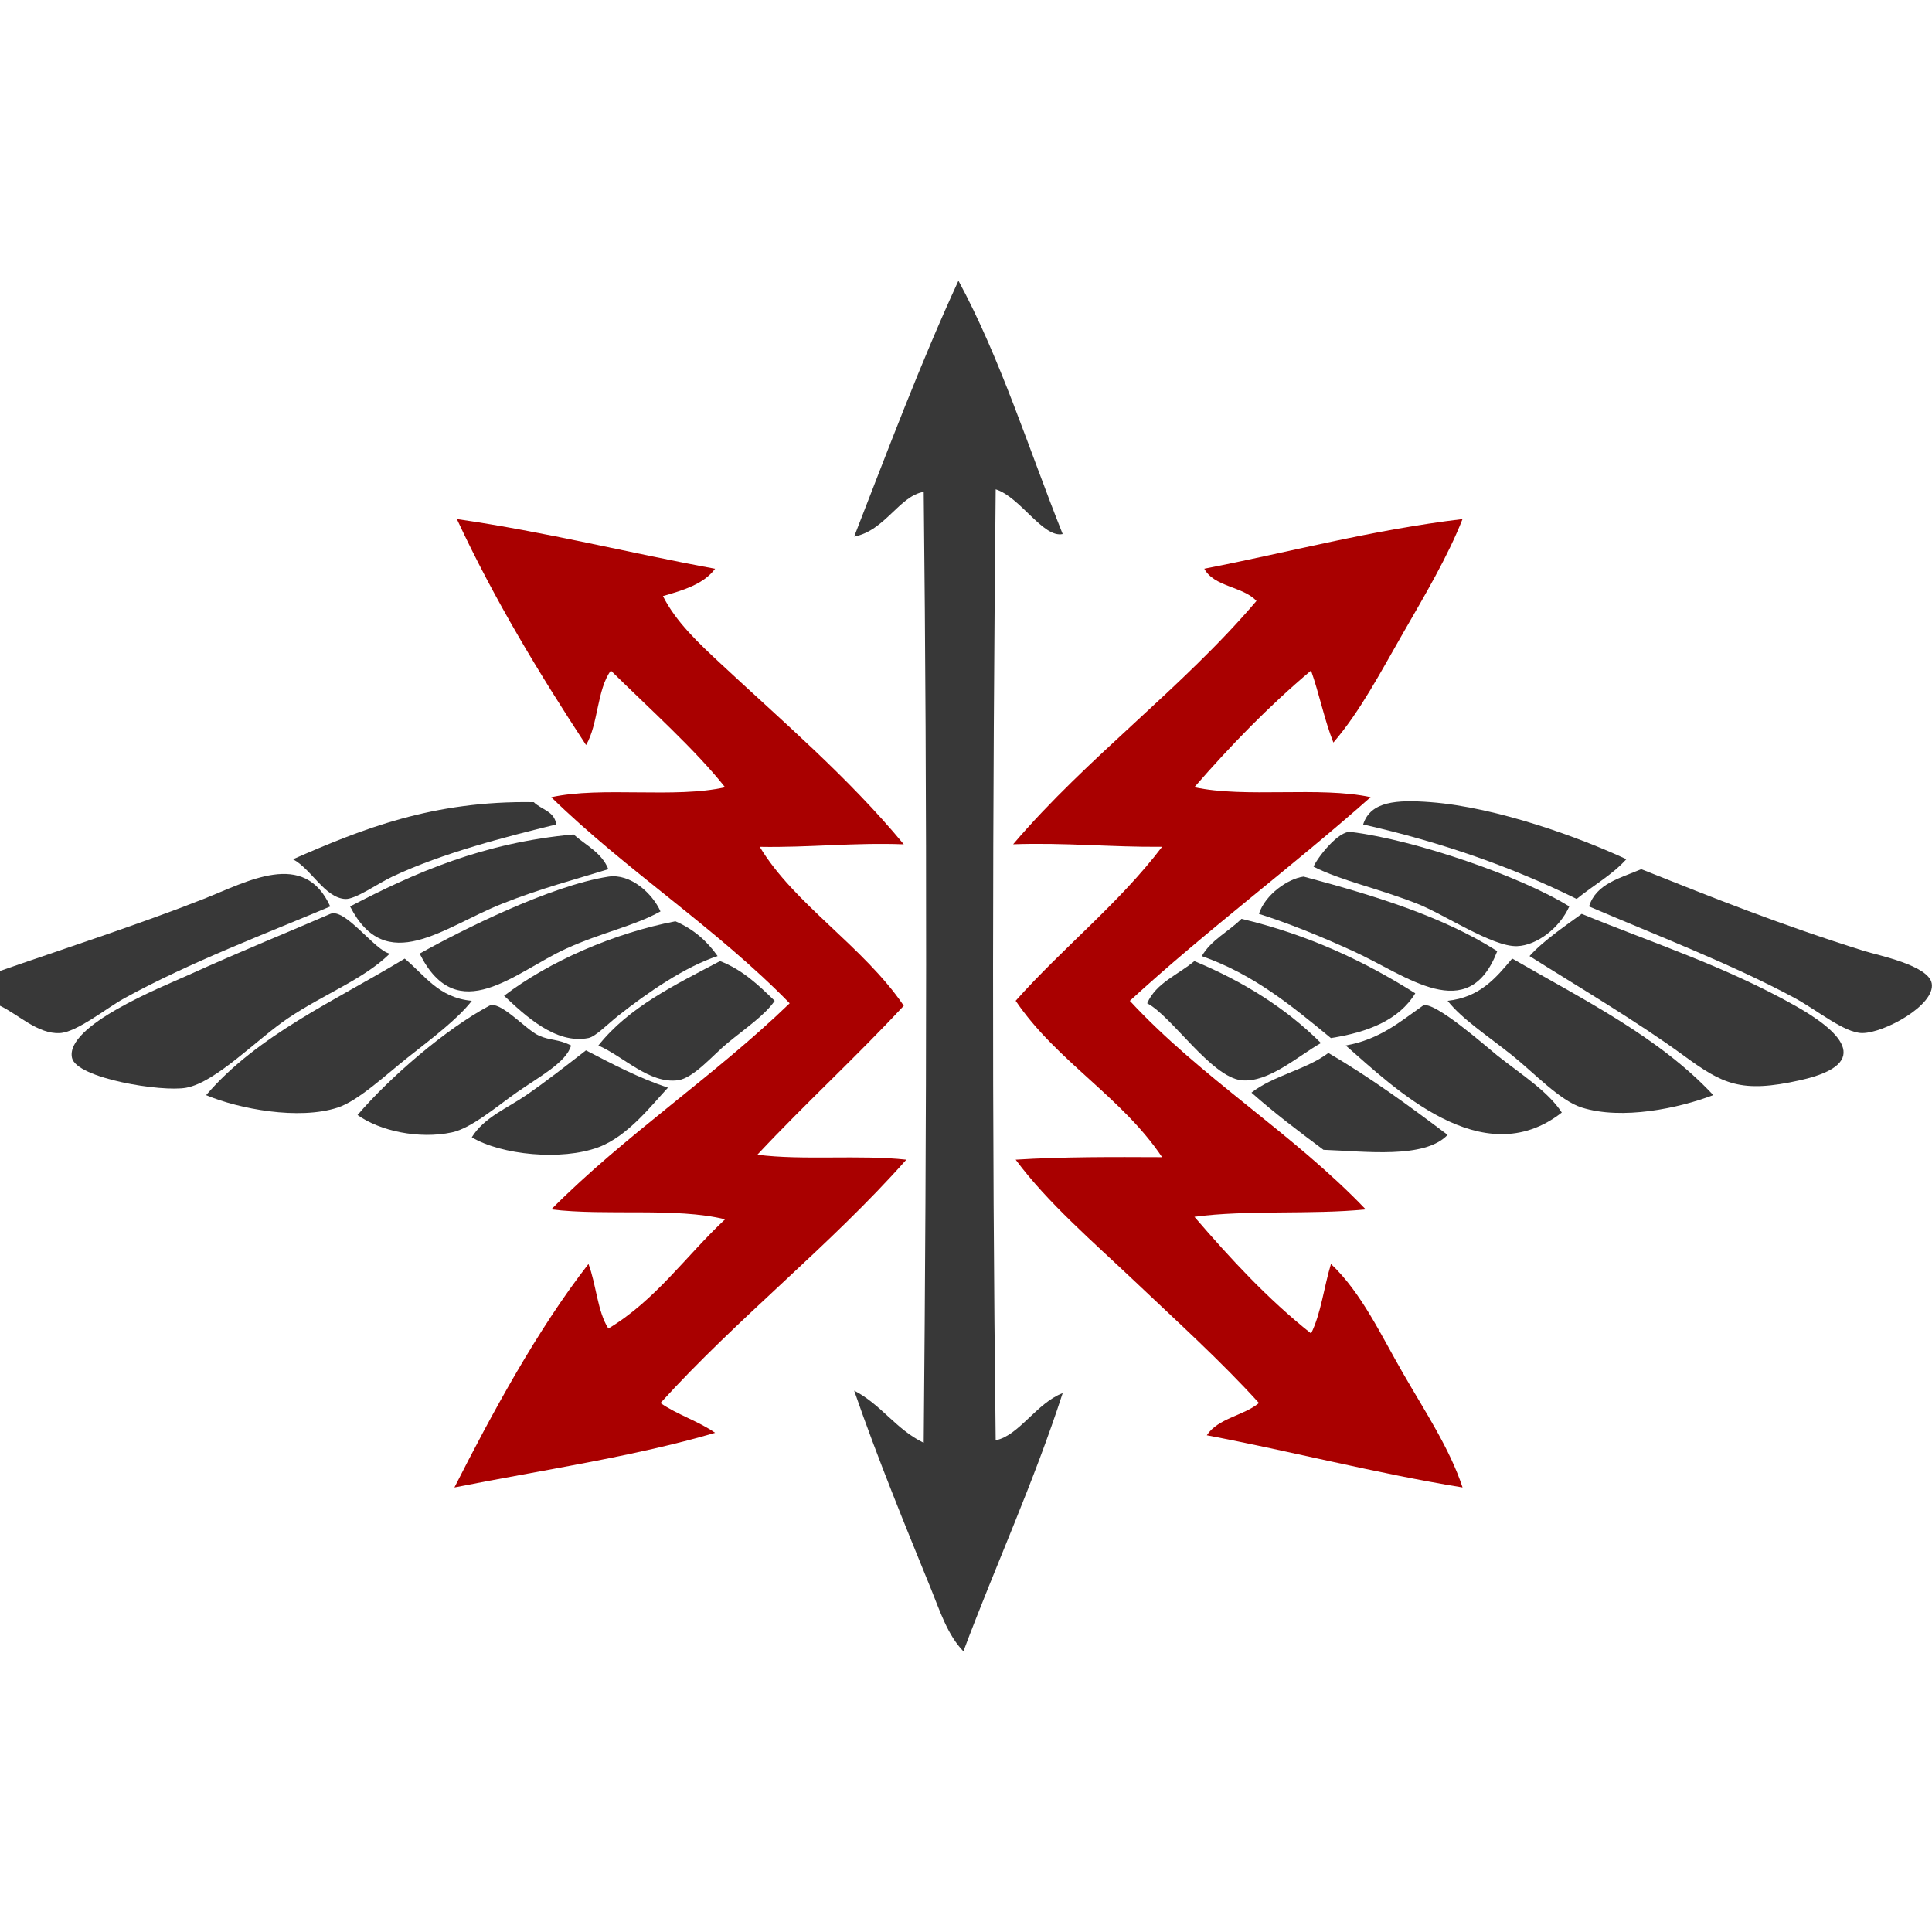 <?xml version="1.0" encoding="UTF-8" standalone="no"?>
<!-- Generator: Adobe Illustrator 15.1.0, SVG Export Plug-In . SVG Version: 6.00 Build 0)  -->

<svg
   version="1.1"
   id="Слой_1"
   x="0px"
   y="0px"
   width="44px"
   height="44px"
   viewBox="0 0 44 44"
   enable-background="new 0 0 44 44"
   xml:space="preserve"
   sodipodi:docname="sviaz.svg"
   inkscape:version="1.2 (dc2aedaf03, 2022-05-15)"
   xmlns:inkscape="http://www.inkscape.org/namespaces/inkscape"
   xmlns:sodipodi="http://sodipodi.sourceforge.net/DTD/sodipodi-0.dtd"
   xmlns="http://www.w3.org/2000/svg"
   xmlns:svg="http://www.w3.org/2000/svg"><defs
   id="defs6472" /><sodipodi:namedview
   id="namedview6470"
   pagecolor="#ffffff"
   bordercolor="#000000"
   borderopacity="0.25"
   inkscape:showpageshadow="2"
   inkscape:pageopacity="0.0"
   inkscape:pagecheckerboard="0"
   inkscape:deskcolor="#d1d1d1"
   showgrid="false"
   inkscape:zoom="5.3636364"
   inkscape:cx="22"
   inkscape:cy="22"
   inkscape:window-width="1680"
   inkscape:window-height="987"
   inkscape:window-x="-8"
   inkscape:window-y="-8"
   inkscape:window-maximized="1"
   inkscape:current-layer="g6467" />
<g
   id="g6467">
	<path
   fill-rule="evenodd"
   clip-rule="evenodd"
   fill="#383838"
   d="M21.828,6.393c0.953,1.762,1.6,3.829,2.374,5.769   c-0.442,0.099-0.969-0.846-1.526-1.018c-0.072,7.17-0.087,14.491,0,21.658c0.533-0.108,0.927-0.844,1.526-1.075   c-0.664,2.05-1.522,3.907-2.261,5.881c-0.365-0.378-0.539-0.931-0.735-1.413c-0.577-1.419-1.216-2.97-1.753-4.524   c0.612,0.312,0.958,0.89,1.584,1.188c0.067-7.242,0.079-14.562,0-21.657c-0.552,0.089-0.886,0.887-1.584,1.018   C20.22,10.252,20.965,8.264,21.828,6.393z"
   id="path6421" />
	<path
   fill-rule="evenodd"
   clip-rule="evenodd"
   fill="#F7E736"
   d="M10.405,11.821c2.043,0.295,3.907,0.769,5.881,1.132   c-0.256,0.346-0.717,0.488-1.188,0.622c0.296,0.591,0.827,1.084,1.301,1.526c1.399,1.306,2.926,2.605,4.184,4.128   c-1.155-0.043-2.147,0.077-3.28,0.057c0.775,1.299,2.366,2.271,3.28,3.619c-1.08,1.162-2.251,2.234-3.335,3.393   c1.035,0.133,2.339-0.003,3.393,0.113c-1.746,1.969-3.833,3.594-5.599,5.542c0.377,0.265,0.868,0.414,1.244,0.679   c-1.851,0.543-3.941,0.847-5.937,1.244c0.838-1.65,1.881-3.585,3.053-5.09c0.177,0.464,0.203,1.08,0.453,1.471   c1.074-0.643,1.771-1.659,2.658-2.488c-1.119-0.276-2.717-0.073-3.958-0.226c1.681-1.694,3.714-3.035,5.429-4.694   c-1.665-1.708-3.722-3.025-5.429-4.693c1.144-0.251,2.822,0.032,3.958-0.227c-0.673-0.853-1.739-1.805-2.601-2.657   c-0.32,0.434-0.285,1.224-0.565,1.696C12.28,15.338,11.261,13.661,10.405,11.821z"
   id="path6423"
   style="fill:#a90000" />
	<path
   fill-rule="evenodd"
   clip-rule="evenodd"
   fill="#F7E736"
   d="M33.308,11.821c-0.337,0.856-0.858,1.734-1.357,2.602   c-0.498,0.865-0.969,1.774-1.584,2.488c-0.204-0.512-0.321-1.111-0.509-1.64c-0.962,0.811-1.834,1.709-2.657,2.657   c1.161,0.252,2.853-0.024,4.014,0.227c-1.788,1.586-3.724,3.023-5.484,4.638c1.621,1.752,3.724,3.023,5.372,4.75   c-1.232,0.124-2.707,0.007-3.901,0.169c0.819,0.951,1.669,1.874,2.657,2.657c0.226-0.452,0.294-1.063,0.453-1.583   c0.694,0.653,1.142,1.626,1.64,2.488c0.502,0.873,1.066,1.718,1.357,2.602c-2.008-0.329-3.86-0.815-5.825-1.188   c0.253-0.389,0.838-0.444,1.188-0.735c-0.868-0.957-1.865-1.857-2.827-2.771c-0.954-0.904-1.986-1.789-2.714-2.771   c1.062-0.067,2.199-0.062,3.335-0.057c-0.923-1.376-2.407-2.191-3.335-3.562c1.073-1.207,2.35-2.211,3.335-3.507   c-1.159,0.011-2.2-0.099-3.393-0.057c1.7-1.994,3.844-3.546,5.542-5.542c-0.306-0.334-0.965-0.316-1.188-0.734   C29.384,12.572,31.22,12.071,33.308,11.821z"
   id="path6425"
   style="fill:#a90000" />
	<path
   fill-rule="evenodd"
   clip-rule="evenodd"
   fill="#383838"
   d="M12.667,18.777c-1.131,0.276-2.576,0.644-3.732,1.188   c-0.326,0.153-0.841,0.523-1.075,0.509c-0.466-0.03-0.769-0.683-1.188-0.905c1.573-0.688,3.184-1.339,5.485-1.3   C12.326,18.439,12.632,18.474,12.667,18.777z"
   id="path6427" />
	<path
   fill-rule="evenodd"
   clip-rule="evenodd"
   fill="#383838"
   d="M37.039,19.568c-0.321,0.358-0.759,0.599-1.132,0.905   c-1.462-0.724-3.078-1.293-4.862-1.696c0.166-0.53,0.767-0.566,1.527-0.509C34.113,18.385,36.013,19.09,37.039,19.568z"
   id="path6429" />
	<path
   fill-rule="evenodd"
   clip-rule="evenodd"
   fill="#383838"
   d="M35.739,20.644c-0.213,0.483-0.734,0.888-1.188,0.904   c-0.556,0.021-1.66-0.724-2.262-0.961c-0.911-0.36-1.737-0.525-2.374-0.849c0.092-0.213,0.571-0.825,0.848-0.791   C32.229,19.126,34.651,19.965,35.739,20.644z"
   id="path6431" />
	<path
   fill-rule="evenodd"
   clip-rule="evenodd"
   fill="#383838"
   d="M13.854,19.795c-0.713,0.223-1.544,0.437-2.431,0.792   c-1.33,0.531-2.63,1.658-3.45,0.057c1.474-0.77,3.034-1.453,5.09-1.64C13.342,19.252,13.705,19.418,13.854,19.795z"
   id="path6433" />
	<path
   fill-rule="evenodd"
   clip-rule="evenodd"
   fill="#383838"
   d="M36.19,20.644c0.158-0.521,0.713-0.645,1.188-0.849   c1.654,0.658,3.157,1.262,5.09,1.867c0.301,0.094,1.454,0.323,1.526,0.734c0.087,0.492-1.085,1.133-1.584,1.131   c-0.403-0.002-1.017-0.515-1.526-0.792C39.465,21.966,37.638,21.266,36.19,20.644z"
   id="path6435" />
	<path
   fill-rule="evenodd"
   clip-rule="evenodd"
   fill="#383838"
   d="M7.521,20.644c-1.38,0.586-3.197,1.268-4.693,2.092   c-0.41,0.227-1.077,0.773-1.47,0.792C0.861,23.551,0.419,23.106,0,22.905c0-0.264,0-0.527,0-0.792   c1.316-0.46,3.182-1.065,4.637-1.64C5.628,20.083,6.928,19.334,7.521,20.644z"
   id="path6437" />
	<path
   fill-rule="evenodd"
   clip-rule="evenodd"
   fill="#383838"
   d="M34.099,21.662c-0.661,1.715-2.057,0.557-3.28,0   c-0.787-0.359-1.497-0.643-2.148-0.849c0.143-0.442,0.666-0.805,1.018-0.849C31.295,20.393,32.856,20.869,34.099,21.662z"
   id="path6439" />
	<path
   fill-rule="evenodd"
   clip-rule="evenodd"
   fill="#383838"
   d="M15.042,20.757c-0.595,0.333-1.338,0.479-2.149,0.848   c-1.161,0.528-2.478,1.834-3.336,0.113c0.947-0.53,2.979-1.549,4.298-1.753C14.357,19.888,14.857,20.343,15.042,20.757z"
   id="path6441" />
	<path
   fill-rule="evenodd"
   clip-rule="evenodd"
   fill="#383838"
   d="M34.834,21.774c0.319-0.359,0.906-0.752,1.188-0.961   c1.632,0.67,3.248,1.184,4.863,2.092c0.969,0.544,1.844,1.309,0.113,1.696c-1.355,0.304-1.768,0.086-2.658-0.565   C37.287,23.266,35.907,22.451,34.834,21.774z"
   id="path6443" />
	<path
   fill-rule="evenodd"
   clip-rule="evenodd"
   fill="#383838"
   d="M8.878,21.718c-0.604,0.59-1.481,0.909-2.318,1.471   c-0.692,0.463-1.636,1.456-2.318,1.583c-0.557,0.104-2.497-0.213-2.602-0.679c-0.165-0.734,2.042-1.613,2.602-1.866   c1.343-0.607,2.33-1,3.279-1.413C7.858,20.666,8.542,21.657,8.878,21.718z"
   id="path6445" />
	<path
   fill-rule="evenodd"
   clip-rule="evenodd"
   fill="#383838"
   d="M16.343,21.774c-0.729,0.237-1.585,0.821-2.262,1.357   c-0.24,0.19-0.518,0.477-0.679,0.509c-0.749,0.15-1.45-0.521-1.922-0.962c1.037-0.792,2.525-1.433,3.902-1.696   C15.791,21.157,16.102,21.431,16.343,21.774z"
   id="path6447" />
	<path
   fill-rule="evenodd"
   clip-rule="evenodd"
   fill="#383838"
   d="M32.232,22.622c-0.372,0.608-1.075,0.886-1.922,1.019   c-0.88-0.724-1.754-1.451-2.94-1.866c0.213-0.371,0.611-0.557,0.904-0.849C29.798,21.288,31.077,21.893,32.232,22.622z"
   id="path6449" />
	<path
   fill-rule="evenodd"
   clip-rule="evenodd"
   fill="#383838"
   d="M10.745,22.793c-0.324,0.417-0.902,0.85-1.471,1.3   c-0.484,0.384-1.117,0.979-1.583,1.131c-0.887,0.29-2.25,0.031-2.997-0.283c1.172-1.37,2.938-2.149,4.523-3.109   C9.672,22.206,9.984,22.723,10.745,22.793z"
   id="path6451" />
	<path
   fill-rule="evenodd"
   clip-rule="evenodd"
   fill="#383838"
   d="M39.019,24.94c-0.787,0.3-2.076,0.573-2.997,0.283   c-0.497-0.157-1.089-0.793-1.583-1.188c-0.573-0.457-1.138-0.822-1.471-1.243c0.734-0.077,1.101-0.521,1.471-0.962   C36.064,22.769,37.781,23.615,39.019,24.94z"
   id="path6453" />
	<path
   fill-rule="evenodd"
   clip-rule="evenodd"
   fill="#383838"
   d="M17.643,22.793c-0.222,0.325-0.642,0.607-1.074,0.961   c-0.328,0.269-0.772,0.801-1.131,0.848c-0.649,0.084-1.222-0.532-1.81-0.792c0.691-0.874,1.747-1.382,2.771-1.922   C16.915,22.088,17.279,22.439,17.643,22.793z"
   id="path6455" />
	<path
   fill-rule="evenodd"
   clip-rule="evenodd"
   fill="#383838"
   d="M30.083,23.754c-0.531,0.303-1.198,0.91-1.809,0.848   c-0.688-0.07-1.597-1.47-2.148-1.753c0.206-0.472,0.707-0.648,1.074-0.961C28.318,22.353,29.291,22.963,30.083,23.754z"
   id="path6457" />
	<path
   fill-rule="evenodd"
   clip-rule="evenodd"
   fill="#383838"
   d="M13.006,23.81c-0.111,0.387-0.715,0.704-1.245,1.074   c-0.459,0.323-1.029,0.812-1.469,0.905c-0.749,0.16-1.644-0.032-2.149-0.396c0.75-0.876,2.018-1.964,2.998-2.487   c0.246-0.132,0.834,0.545,1.131,0.679C12.537,23.703,12.713,23.659,13.006,23.81z"
   id="path6459" />
	<path
   fill-rule="evenodd"
   clip-rule="evenodd"
   fill="#383838"
   d="M35.569,25.337c-1.812,1.417-3.833-0.579-4.921-1.527   c0.78-0.139,1.243-0.547,1.754-0.904c0.225-0.157,1.522,0.994,1.696,1.131C34.679,24.495,35.252,24.854,35.569,25.337z"
   id="path6461" />
	<path
   fill-rule="evenodd"
   clip-rule="evenodd"
   fill="#383838"
   d="M15.212,24.771c-0.357,0.379-0.905,1.104-1.584,1.357   c-0.838,0.312-2.211,0.176-2.883-0.227c0.276-0.452,0.819-0.669,1.243-0.962c0.471-0.325,0.917-0.677,1.357-1.018   C13.943,24.23,14.533,24.545,15.212,24.771z"
   id="path6463" />
	<path
   fill-rule="evenodd"
   clip-rule="evenodd"
   fill="#383838"
   d="M32.968,25.846c-0.526,0.553-1.876,0.374-2.827,0.34   c-0.562-0.419-1.121-0.841-1.64-1.302c0.495-0.39,1.248-0.522,1.752-0.904C31.216,24.544,32.098,25.189,32.968,25.846z"
   id="path6465" />
</g>
</svg>
